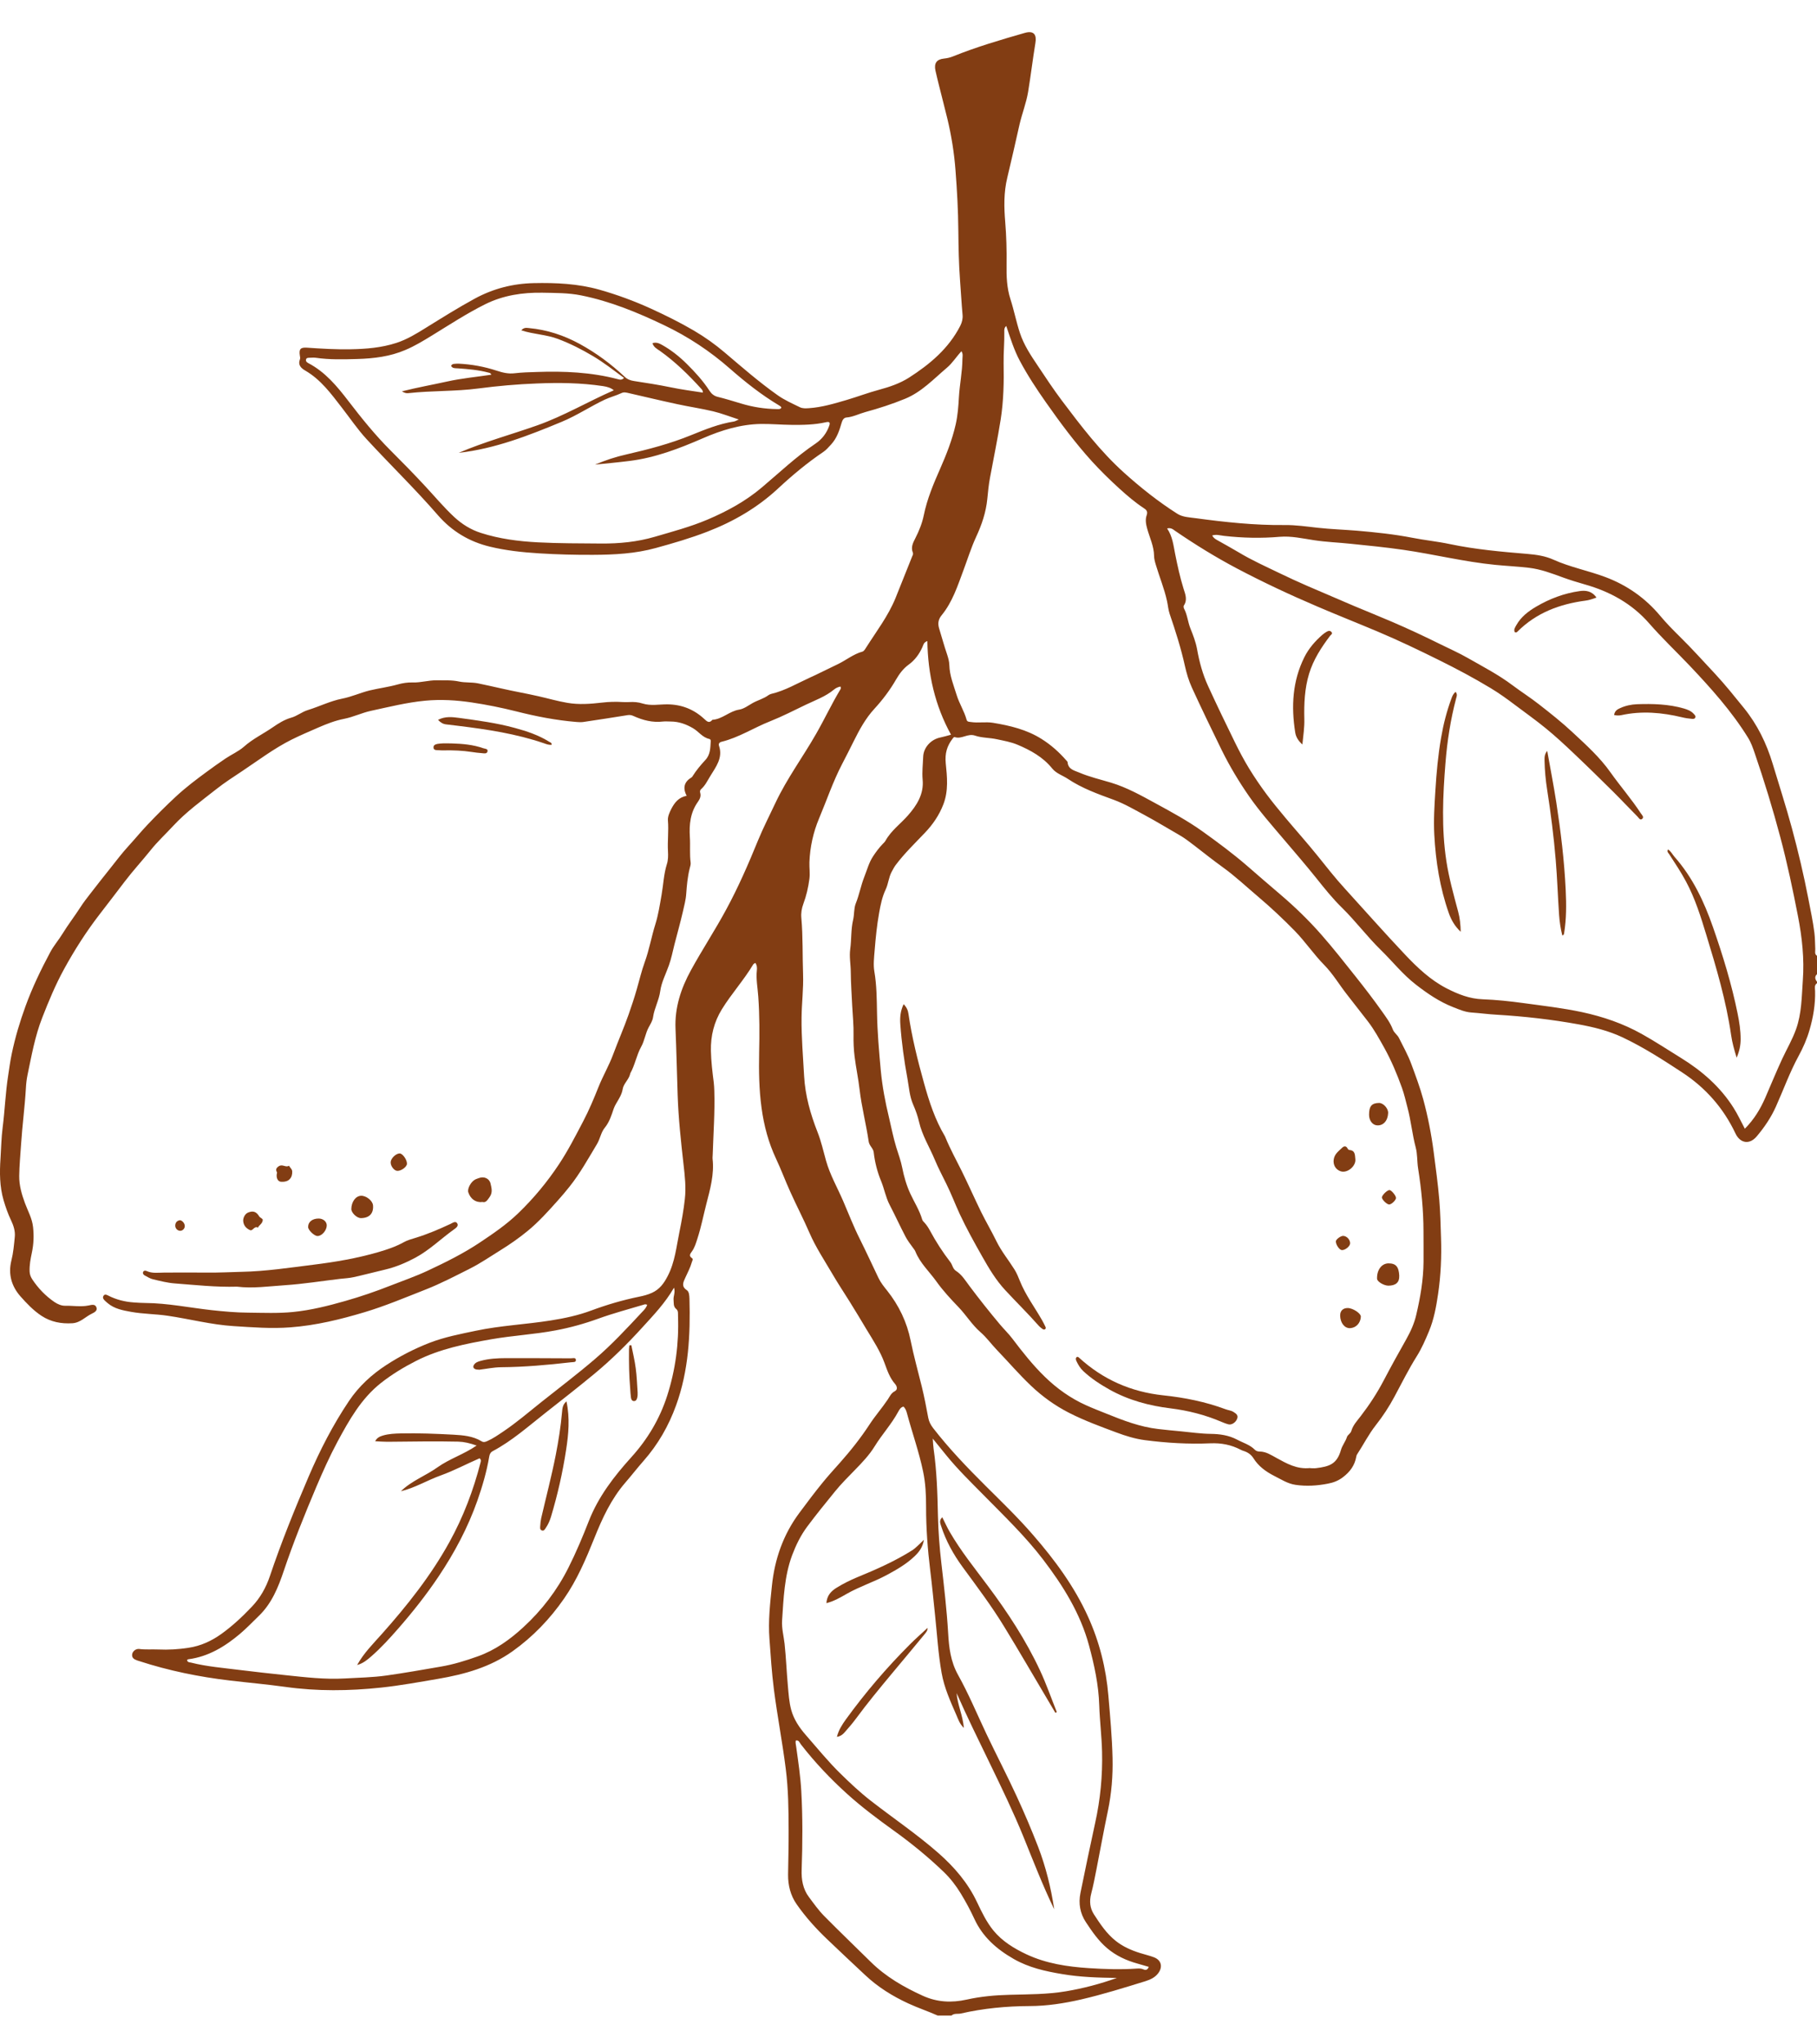 <svg width="40" height="45" viewBox="0 0 40 45" fill="none" xmlns="http://www.w3.org/2000/svg">
<path d="M39.998 21.643C39.936 21.687 39.956 21.756 39.958 21.814C39.965 22.108 39.917 22.392 39.835 22.673C39.777 22.874 39.694 23.062 39.595 23.244C39.4 23.602 39.263 23.985 39.097 24.355C38.989 24.597 38.842 24.814 38.671 25.016C38.515 25.2 38.31 25.169 38.206 24.951C37.941 24.39 37.547 23.943 37.029 23.604C36.604 23.325 36.176 23.049 35.715 22.832C35.409 22.688 35.083 22.608 34.753 22.548C34.159 22.44 33.559 22.372 32.956 22.336C32.767 22.326 32.58 22.3 32.391 22.287C32.248 22.277 32.12 22.22 31.99 22.169C31.687 22.05 31.423 21.87 31.166 21.67C30.875 21.444 30.653 21.159 30.394 20.907C30.095 20.614 29.844 20.277 29.545 19.983C29.338 19.781 29.156 19.553 28.975 19.326C28.744 19.038 28.503 18.759 28.264 18.478C28.002 18.169 27.731 17.863 27.5 17.531C27.275 17.207 27.07 16.866 26.894 16.509C26.671 16.053 26.45 15.597 26.239 15.136C26.169 14.983 26.122 14.823 26.086 14.663C25.999 14.27 25.878 13.888 25.748 13.509C25.718 13.42 25.712 13.323 25.691 13.23C25.632 12.957 25.524 12.7 25.445 12.433C25.426 12.37 25.407 12.302 25.406 12.237C25.404 12.025 25.31 11.837 25.255 11.639C25.226 11.538 25.21 11.433 25.242 11.345C25.276 11.252 25.229 11.218 25.178 11.184C24.986 11.058 24.811 10.907 24.642 10.754C24.433 10.564 24.23 10.365 24.038 10.155C23.67 9.749 23.344 9.31 23.03 8.863C22.821 8.566 22.622 8.264 22.451 7.943C22.321 7.7 22.242 7.44 22.152 7.176C22.105 7.214 22.108 7.261 22.109 7.304C22.114 7.533 22.09 7.761 22.094 7.991C22.102 8.405 22.094 8.818 22.03 9.23C21.962 9.661 21.873 10.087 21.794 10.516C21.765 10.669 21.75 10.826 21.735 10.981C21.706 11.276 21.613 11.55 21.49 11.815C21.379 12.054 21.302 12.305 21.21 12.551C21.081 12.897 20.968 13.251 20.73 13.542C20.654 13.634 20.641 13.727 20.675 13.836C20.733 14.022 20.783 14.212 20.847 14.397C20.874 14.477 20.897 14.562 20.899 14.641C20.905 14.874 20.995 15.087 21.061 15.302C21.117 15.485 21.227 15.653 21.279 15.843C21.293 15.892 21.335 15.887 21.374 15.893C21.535 15.918 21.697 15.884 21.859 15.91C22.236 15.972 22.604 16.06 22.931 16.267C23.135 16.395 23.315 16.555 23.474 16.738C23.485 16.75 23.502 16.764 23.502 16.778C23.516 16.935 23.646 16.958 23.757 17.005C23.984 17.102 24.224 17.157 24.459 17.228C24.803 17.332 25.115 17.506 25.428 17.677C25.786 17.872 26.145 18.066 26.476 18.303C26.812 18.544 27.144 18.79 27.457 19.061C27.697 19.271 27.939 19.478 28.181 19.685C28.504 19.96 28.809 20.255 29.088 20.573C29.352 20.874 29.6 21.189 29.849 21.503C30.045 21.75 30.238 22.001 30.42 22.258C30.51 22.385 30.606 22.512 30.662 22.66C30.692 22.738 30.764 22.778 30.798 22.849C30.892 23.039 30.997 23.224 31.069 23.421C31.163 23.676 31.259 23.931 31.331 24.195C31.435 24.579 31.511 24.97 31.562 25.362C31.607 25.71 31.655 26.058 31.685 26.409C31.708 26.687 31.714 26.966 31.723 27.245C31.737 27.658 31.719 28.071 31.659 28.48C31.618 28.759 31.567 29.042 31.458 29.303C31.38 29.49 31.299 29.679 31.189 29.854C31.008 30.141 30.859 30.445 30.698 30.743C30.58 30.964 30.443 31.173 30.288 31.37C30.128 31.573 30.013 31.804 29.872 32.019C29.863 32.032 29.86 32.05 29.857 32.066C29.823 32.257 29.719 32.398 29.564 32.516C29.462 32.594 29.354 32.635 29.232 32.658C28.996 32.704 28.759 32.719 28.52 32.684C28.346 32.659 28.201 32.562 28.047 32.485C27.865 32.392 27.705 32.275 27.595 32.1C27.545 32.021 27.475 31.97 27.387 31.941C27.36 31.933 27.334 31.923 27.31 31.91C27.101 31.801 26.884 31.76 26.645 31.77C26.164 31.791 25.682 31.762 25.204 31.7C24.989 31.672 24.779 31.607 24.574 31.53C24.223 31.399 23.871 31.27 23.537 31.1C23.227 30.942 22.946 30.74 22.693 30.499C22.431 30.25 22.196 29.975 21.946 29.715C21.823 29.587 21.72 29.441 21.584 29.323C21.399 29.163 21.271 28.949 21.101 28.772C20.928 28.592 20.756 28.407 20.612 28.204C20.457 27.988 20.255 27.804 20.153 27.551C20.14 27.518 20.12 27.495 20.101 27.469C20.042 27.388 19.979 27.307 19.933 27.218C19.812 26.987 19.704 26.749 19.583 26.517C19.498 26.353 19.468 26.172 19.399 26.003C19.314 25.799 19.259 25.585 19.234 25.363C19.224 25.275 19.137 25.223 19.123 25.125C19.067 24.742 18.968 24.367 18.923 23.981C18.895 23.738 18.843 23.498 18.813 23.254C18.794 23.1 18.787 22.943 18.79 22.788C18.795 22.571 18.772 22.357 18.761 22.142C18.749 21.893 18.731 21.644 18.729 21.395C18.728 21.227 18.694 21.061 18.717 20.892C18.746 20.679 18.731 20.461 18.78 20.251C18.809 20.13 18.795 19.998 18.839 19.887C18.916 19.697 18.951 19.494 19.026 19.304C19.088 19.149 19.128 18.986 19.223 18.845C19.285 18.751 19.351 18.662 19.429 18.581C19.452 18.557 19.478 18.534 19.494 18.505C19.617 18.283 19.824 18.135 19.987 17.95C20.183 17.727 20.342 17.479 20.311 17.158C20.296 16.991 20.317 16.826 20.323 16.66C20.33 16.453 20.494 16.274 20.703 16.233C20.773 16.219 20.842 16.197 20.936 16.172C20.581 15.528 20.427 14.839 20.415 14.111C20.33 14.139 20.326 14.202 20.304 14.249C20.235 14.401 20.139 14.531 20.006 14.628C19.885 14.716 19.8 14.83 19.727 14.956C19.593 15.189 19.43 15.405 19.249 15.602C19.052 15.816 18.917 16.067 18.791 16.321C18.709 16.486 18.626 16.65 18.541 16.813C18.338 17.201 18.2 17.615 18.031 18.016C17.904 18.318 17.831 18.645 17.819 18.977C17.814 19.098 17.835 19.217 17.819 19.342C17.794 19.532 17.752 19.716 17.686 19.893C17.648 19.996 17.631 20.097 17.641 20.205C17.678 20.618 17.664 21.032 17.679 21.446C17.69 21.766 17.649 22.082 17.646 22.4C17.641 22.83 17.679 23.258 17.702 23.687C17.726 24.117 17.842 24.524 17.998 24.921C18.079 25.125 18.125 25.338 18.184 25.547C18.272 25.862 18.436 26.144 18.564 26.442C18.683 26.718 18.791 27 18.927 27.27C19.069 27.555 19.203 27.845 19.34 28.132C19.389 28.234 19.46 28.322 19.53 28.409C19.789 28.735 19.965 29.102 20.047 29.509C20.116 29.849 20.209 30.183 20.292 30.519C20.348 30.747 20.392 30.978 20.435 31.209C20.451 31.294 20.488 31.363 20.54 31.432C20.894 31.889 21.293 32.304 21.702 32.711C22.055 33.062 22.414 33.408 22.74 33.785C23.22 34.336 23.652 34.922 23.954 35.59C24.203 36.14 24.349 36.721 24.4 37.323C24.439 37.779 24.481 38.237 24.492 38.695C24.501 39.086 24.47 39.477 24.389 39.862C24.299 40.289 24.222 40.718 24.138 41.145C24.102 41.326 24.068 41.509 24.021 41.686C23.979 41.849 23.994 42.002 24.082 42.138C24.219 42.349 24.357 42.559 24.559 42.72C24.721 42.849 24.902 42.928 25.095 42.989C25.197 43.021 25.301 43.045 25.4 43.082C25.565 43.143 25.603 43.292 25.498 43.433C25.427 43.529 25.321 43.576 25.217 43.609C24.747 43.754 24.278 43.901 23.798 44.012C23.427 44.097 23.049 44.156 22.666 44.157C22.155 44.159 21.651 44.207 21.152 44.321C21.084 44.336 21.005 44.311 20.946 44.366H20.643C20.43 44.271 20.209 44.198 19.997 44.1C19.648 43.939 19.328 43.74 19.048 43.477C18.767 43.213 18.484 42.95 18.206 42.683C17.959 42.447 17.73 42.193 17.535 41.912C17.403 41.722 17.346 41.497 17.349 41.261C17.353 40.936 17.363 40.611 17.361 40.286C17.36 39.835 17.355 39.385 17.298 38.936C17.224 38.348 17.111 37.767 17.036 37.18C16.989 36.813 16.966 36.445 16.939 36.076C16.909 35.682 16.953 35.294 16.993 34.907C17.053 34.322 17.241 33.779 17.599 33.299C17.769 33.071 17.94 32.841 18.121 32.621C18.239 32.477 18.366 32.337 18.491 32.197C18.728 31.93 18.949 31.651 19.145 31.351C19.266 31.165 19.416 30.995 19.541 30.809C19.587 30.741 19.615 30.666 19.698 30.623C19.772 30.585 19.744 30.509 19.704 30.463C19.587 30.329 19.533 30.168 19.473 30.004C19.377 29.741 19.224 29.506 19.078 29.266C18.954 29.061 18.832 28.853 18.704 28.65C18.577 28.447 18.444 28.247 18.324 28.041C18.149 27.742 17.957 27.454 17.819 27.135C17.688 26.832 17.535 26.54 17.4 26.239C17.289 25.996 17.197 25.745 17.083 25.503C16.916 25.147 16.817 24.772 16.765 24.386C16.709 23.981 16.704 23.573 16.712 23.164C16.721 22.756 16.722 22.348 16.693 21.94C16.68 21.745 16.64 21.552 16.662 21.355C16.667 21.306 16.666 21.245 16.627 21.195C16.608 21.208 16.59 21.215 16.582 21.228C16.376 21.573 16.103 21.873 15.892 22.215C15.718 22.497 15.644 22.8 15.65 23.127C15.655 23.362 15.683 23.596 15.713 23.829C15.72 23.891 15.723 23.952 15.725 24.014C15.739 24.479 15.705 24.943 15.69 25.408C15.69 25.442 15.684 25.475 15.687 25.508C15.726 25.85 15.633 26.178 15.55 26.5C15.485 26.753 15.435 27.012 15.354 27.261C15.321 27.362 15.293 27.464 15.228 27.552C15.198 27.594 15.157 27.644 15.232 27.693C15.267 27.716 15.238 27.753 15.23 27.784C15.196 27.903 15.138 28.012 15.087 28.124C15.043 28.222 14.991 28.313 15.12 28.399C15.171 28.433 15.175 28.516 15.178 28.585C15.2 29.383 15.16 30.171 14.884 30.933C14.72 31.386 14.486 31.795 14.167 32.157C14.03 32.312 13.904 32.476 13.768 32.633C13.455 32.994 13.259 33.419 13.084 33.857C12.898 34.319 12.703 34.778 12.416 35.19C12.104 35.639 11.732 36.027 11.284 36.347C10.791 36.698 10.23 36.854 9.647 36.954C9.229 37.025 8.812 37.102 8.389 37.147C7.684 37.222 6.981 37.23 6.278 37.131C5.873 37.075 5.466 37.039 5.06 36.991C4.381 36.911 3.714 36.775 3.064 36.563C3.048 36.557 3.031 36.554 3.015 36.547C2.955 36.525 2.9 36.495 2.909 36.417C2.916 36.351 2.988 36.287 3.066 36.297C3.205 36.315 3.344 36.302 3.483 36.308C3.706 36.318 3.928 36.305 4.149 36.271C4.416 36.231 4.653 36.123 4.87 35.968C5.116 35.792 5.335 35.587 5.543 35.368C5.73 35.172 5.857 34.943 5.941 34.694C6.191 33.951 6.485 33.226 6.793 32.506C7.042 31.923 7.331 31.361 7.684 30.836C7.899 30.517 8.179 30.258 8.502 30.048C8.803 29.852 9.12 29.689 9.456 29.558C9.787 29.43 10.133 29.364 10.477 29.292C11.021 29.177 11.576 29.153 12.123 29.066C12.428 29.018 12.729 28.954 13.018 28.846C13.36 28.719 13.707 28.617 14.064 28.544C14.162 28.524 14.26 28.5 14.353 28.457C14.519 28.381 14.614 28.253 14.698 28.09C14.86 27.779 14.89 27.44 14.959 27.108C15.007 26.873 15.049 26.637 15.076 26.397C15.106 26.137 15.076 25.881 15.047 25.626C14.99 25.12 14.935 24.614 14.918 24.105C14.902 23.618 14.891 23.131 14.871 22.645C14.851 22.182 14.99 21.757 15.213 21.352C15.46 20.901 15.744 20.471 15.988 20.018C16.255 19.526 16.478 19.012 16.689 18.495C16.804 18.215 16.943 17.947 17.071 17.673C17.322 17.139 17.673 16.666 17.964 16.157C18.148 15.837 18.305 15.501 18.495 15.184C18.506 15.166 18.519 15.146 18.502 15.112C18.45 15.122 18.401 15.144 18.359 15.179C18.176 15.331 17.952 15.411 17.742 15.511C17.482 15.636 17.224 15.769 16.955 15.876C16.595 16.018 16.265 16.235 15.884 16.328C15.836 16.339 15.814 16.374 15.828 16.414C15.919 16.682 15.76 16.879 15.637 17.082C15.576 17.18 15.526 17.29 15.436 17.369C15.406 17.396 15.406 17.422 15.416 17.458C15.435 17.529 15.404 17.593 15.366 17.647C15.197 17.882 15.169 18.149 15.187 18.426C15.199 18.613 15.179 18.801 15.204 18.989C15.209 19.031 15.192 19.077 15.182 19.12C15.137 19.301 15.12 19.484 15.107 19.67C15.099 19.804 15.061 19.942 15.031 20.076C14.976 20.314 14.909 20.55 14.848 20.788C14.809 20.942 14.779 21.1 14.725 21.25C14.659 21.438 14.561 21.621 14.535 21.814C14.508 22.016 14.405 22.191 14.377 22.388C14.366 22.47 14.317 22.545 14.28 22.614C14.206 22.752 14.191 22.906 14.114 23.043C14.012 23.227 13.979 23.443 13.874 23.629C13.872 23.633 13.872 23.64 13.871 23.645C13.84 23.766 13.728 23.854 13.709 23.968C13.688 24.098 13.62 24.193 13.561 24.297C13.542 24.331 13.524 24.364 13.511 24.402C13.461 24.549 13.417 24.696 13.314 24.823C13.23 24.924 13.212 25.066 13.142 25.183C12.95 25.502 12.77 25.829 12.537 26.121C12.456 26.224 12.369 26.325 12.281 26.424C12.071 26.659 11.86 26.895 11.616 27.095C11.427 27.25 11.227 27.39 11.017 27.52C10.794 27.657 10.577 27.808 10.344 27.925C10.021 28.087 9.7 28.256 9.362 28.388C8.921 28.561 8.484 28.746 8.028 28.883C7.494 29.043 6.955 29.175 6.395 29.217C5.974 29.25 5.56 29.216 5.142 29.19C4.649 29.159 4.172 29.032 3.685 28.961C3.418 28.922 3.148 28.924 2.884 28.876C2.703 28.843 2.519 28.81 2.371 28.685C2.35 28.667 2.328 28.649 2.308 28.629C2.279 28.601 2.253 28.567 2.277 28.526C2.305 28.479 2.346 28.499 2.381 28.517C2.558 28.608 2.747 28.655 2.945 28.669C3.028 28.675 3.112 28.68 3.195 28.681C3.69 28.684 4.173 28.785 4.662 28.839C4.929 28.868 5.196 28.892 5.466 28.894C5.795 28.897 6.126 28.912 6.453 28.879C6.842 28.84 7.222 28.745 7.597 28.638C7.935 28.542 8.268 28.428 8.595 28.299C8.869 28.191 9.148 28.096 9.416 27.97C9.811 27.785 10.201 27.592 10.562 27.351C10.857 27.154 11.15 26.955 11.411 26.703C11.75 26.376 12.047 26.017 12.305 25.628C12.504 25.328 12.67 25.003 12.839 24.681C12.968 24.435 13.075 24.179 13.177 23.923C13.275 23.679 13.408 23.453 13.499 23.207C13.607 22.916 13.733 22.63 13.836 22.338C13.902 22.151 13.965 21.961 14.02 21.768C14.077 21.572 14.123 21.372 14.193 21.179C14.293 20.906 14.341 20.618 14.428 20.342C14.493 20.133 14.526 19.914 14.564 19.698C14.604 19.472 14.611 19.242 14.681 19.021C14.71 18.931 14.71 18.829 14.705 18.739C14.692 18.513 14.723 18.288 14.704 18.062C14.696 17.977 14.739 17.882 14.78 17.802C14.85 17.669 14.94 17.548 15.117 17.518C15.024 17.34 15.064 17.207 15.225 17.111C15.235 17.105 15.241 17.095 15.247 17.085C15.328 16.956 15.425 16.84 15.528 16.729C15.639 16.611 15.637 16.465 15.646 16.32C15.648 16.297 15.642 16.271 15.617 16.266C15.465 16.235 15.381 16.102 15.257 16.03C15.104 15.94 14.943 15.882 14.765 15.882C14.709 15.882 14.652 15.876 14.597 15.882C14.367 15.91 14.153 15.854 13.947 15.761C13.904 15.741 13.865 15.734 13.819 15.741C13.494 15.793 13.168 15.844 12.842 15.892C12.793 15.899 12.741 15.896 12.691 15.892C12.241 15.855 11.8 15.769 11.362 15.658C11.04 15.577 10.712 15.511 10.383 15.462C10.044 15.412 9.703 15.39 9.356 15.424C8.95 15.463 8.559 15.562 8.165 15.647C7.966 15.69 7.776 15.784 7.574 15.823C7.375 15.862 7.19 15.935 7.006 16.015C6.809 16.101 6.613 16.184 6.42 16.28C6.033 16.474 5.693 16.732 5.338 16.969C5.143 17.099 4.944 17.226 4.761 17.371C4.435 17.628 4.097 17.872 3.811 18.181C3.646 18.36 3.464 18.527 3.313 18.718C3.126 18.951 2.923 19.17 2.742 19.409C2.561 19.648 2.378 19.885 2.195 20.123C1.9 20.505 1.641 20.91 1.409 21.334C1.221 21.677 1.073 22.034 0.931 22.398C0.77 22.807 0.695 23.235 0.606 23.66C0.586 23.757 0.575 23.856 0.57 23.954C0.546 24.365 0.491 24.774 0.464 25.186C0.449 25.419 0.426 25.651 0.423 25.885C0.421 26.092 0.477 26.287 0.549 26.482C0.613 26.656 0.708 26.819 0.728 27.012C0.749 27.203 0.741 27.389 0.701 27.576C0.672 27.713 0.646 27.848 0.652 27.989C0.655 28.054 0.675 28.106 0.71 28.16C0.841 28.358 1.002 28.525 1.197 28.659C1.267 28.706 1.35 28.743 1.432 28.742C1.605 28.738 1.777 28.771 1.95 28.736C2.012 28.724 2.096 28.695 2.124 28.781C2.148 28.854 2.075 28.89 2.022 28.916C1.879 28.984 1.77 29.116 1.593 29.127C1.347 29.142 1.121 29.099 0.914 28.964C0.735 28.846 0.587 28.69 0.449 28.534C0.256 28.314 0.175 28.049 0.251 27.745C0.293 27.578 0.308 27.404 0.325 27.231C0.339 27.1 0.298 26.976 0.242 26.858C0.174 26.717 0.124 26.571 0.079 26.42C-0.009 26.117 -0.01 25.81 0.011 25.501C0.026 25.274 0.029 25.046 0.058 24.82C0.107 24.439 0.12 24.053 0.18 23.672C0.205 23.512 0.225 23.352 0.259 23.194C0.333 22.839 0.436 22.493 0.56 22.153C0.71 21.739 0.901 21.343 1.108 20.956C1.183 20.815 1.292 20.691 1.375 20.555C1.498 20.354 1.642 20.169 1.768 19.973C1.837 19.865 1.916 19.764 1.994 19.664C2.136 19.48 2.28 19.297 2.425 19.116C2.556 18.951 2.683 18.782 2.825 18.627C2.967 18.472 3.101 18.308 3.247 18.154C3.449 17.941 3.657 17.733 3.873 17.533C4.085 17.336 4.316 17.161 4.548 16.991C4.683 16.89 4.824 16.792 4.965 16.696C5.099 16.606 5.253 16.539 5.369 16.437C5.563 16.264 5.793 16.155 6.002 16.011C6.127 15.925 6.259 15.84 6.412 15.797C6.541 15.761 6.645 15.67 6.776 15.63C7.029 15.552 7.272 15.43 7.53 15.379C7.741 15.338 7.932 15.249 8.137 15.198C8.343 15.149 8.552 15.123 8.756 15.066C8.862 15.036 8.977 15.018 9.087 15.022C9.267 15.028 9.438 14.971 9.616 14.975C9.78 14.978 9.942 14.966 10.108 15.002C10.24 15.03 10.382 15.014 10.519 15.041C10.693 15.077 10.867 15.116 11.04 15.155C11.311 15.217 11.585 15.264 11.856 15.326C12.066 15.373 12.272 15.434 12.485 15.47C12.743 15.515 12.995 15.495 13.25 15.466C13.405 15.447 13.56 15.444 13.717 15.454C13.761 15.456 13.806 15.456 13.851 15.454C13.952 15.448 14.049 15.454 14.148 15.486C14.327 15.542 14.514 15.502 14.697 15.504C15.009 15.508 15.274 15.614 15.5 15.822C15.562 15.879 15.61 15.932 15.683 15.844C15.902 15.831 16.058 15.653 16.273 15.62C16.379 15.603 16.476 15.527 16.573 15.473C16.686 15.411 16.813 15.379 16.917 15.302C16.935 15.289 16.957 15.28 16.978 15.274C17.284 15.202 17.552 15.041 17.834 14.913C18.037 14.821 18.234 14.719 18.435 14.624C18.622 14.536 18.783 14.399 18.986 14.343C19.017 14.335 19.044 14.291 19.064 14.259C19.291 13.9 19.552 13.562 19.714 13.165C19.838 12.859 19.96 12.552 20.082 12.245C20.093 12.22 20.108 12.193 20.096 12.165C20.046 12.046 20.101 11.944 20.151 11.846C20.233 11.685 20.3 11.518 20.336 11.344C20.409 10.984 20.55 10.65 20.697 10.317C20.837 9.999 20.963 9.678 21.04 9.338C21.084 9.14 21.099 8.939 21.11 8.74C21.126 8.461 21.185 8.185 21.187 7.905C21.187 7.851 21.206 7.796 21.166 7.731C21.051 7.853 20.968 7.992 20.845 8.095C20.553 8.342 20.29 8.628 19.924 8.778C19.639 8.895 19.347 8.989 19.051 9.07C18.911 9.108 18.781 9.178 18.633 9.19C18.574 9.195 18.545 9.247 18.528 9.306C18.478 9.478 18.422 9.647 18.295 9.785C18.241 9.842 18.19 9.904 18.126 9.947C17.769 10.188 17.44 10.463 17.124 10.757C16.671 11.177 16.147 11.481 15.572 11.703C15.202 11.846 14.822 11.957 14.439 12.062C13.988 12.187 13.524 12.211 13.058 12.213C12.66 12.215 12.262 12.205 11.865 12.18C11.501 12.157 11.14 12.119 10.785 12.033C10.331 11.924 9.948 11.694 9.641 11.341C9.138 10.761 8.586 10.227 8.066 9.662C7.869 9.447 7.706 9.205 7.527 8.975C7.291 8.67 7.063 8.355 6.718 8.156C6.626 8.103 6.554 8.032 6.603 7.909C6.613 7.882 6.605 7.855 6.601 7.827C6.579 7.685 6.613 7.643 6.758 7.653C7.077 7.675 7.395 7.694 7.715 7.688C8.058 7.682 8.396 7.655 8.726 7.548C8.963 7.471 9.172 7.342 9.381 7.212C9.733 6.994 10.083 6.774 10.447 6.576C10.853 6.354 11.287 6.242 11.749 6.232C12.238 6.221 12.725 6.244 13.197 6.377C13.585 6.487 13.963 6.626 14.331 6.794C14.652 6.941 14.968 7.097 15.272 7.275C15.514 7.417 15.742 7.579 15.956 7.761C16.336 8.084 16.712 8.412 17.12 8.7C17.271 8.807 17.442 8.882 17.607 8.963C17.67 8.994 17.738 8.989 17.806 8.985C18.092 8.966 18.365 8.884 18.638 8.804C18.878 8.733 19.114 8.643 19.354 8.579C19.587 8.516 19.812 8.439 20.012 8.312C20.471 8.017 20.884 7.672 21.14 7.171C21.179 7.092 21.198 7.014 21.19 6.929C21.167 6.674 21.153 6.418 21.134 6.163C21.107 5.801 21.101 5.437 21.097 5.074C21.093 4.632 21.069 4.192 21.035 3.752C21.006 3.366 20.945 2.986 20.855 2.611C20.796 2.366 20.731 2.123 20.671 1.879C20.644 1.77 20.617 1.661 20.593 1.553C20.559 1.392 20.619 1.305 20.783 1.289C20.851 1.282 20.916 1.267 20.978 1.242C21.493 1.034 22.024 0.878 22.557 0.725C22.77 0.664 22.822 0.774 22.794 0.944C22.735 1.303 22.692 1.664 22.633 2.024C22.591 2.274 22.496 2.509 22.441 2.754C22.353 3.141 22.267 3.529 22.174 3.914C22.096 4.235 22.102 4.559 22.129 4.883C22.155 5.197 22.163 5.509 22.159 5.823C22.155 6.08 22.163 6.334 22.244 6.585C22.323 6.829 22.371 7.082 22.452 7.327C22.539 7.592 22.69 7.819 22.842 8.045C23.016 8.306 23.188 8.567 23.376 8.817C23.797 9.376 24.22 9.932 24.744 10.404C25.113 10.736 25.5 11.043 25.918 11.309C26.038 11.385 26.185 11.387 26.32 11.406C26.969 11.494 27.622 11.564 28.277 11.557C28.524 11.554 28.765 11.59 29.008 11.617C29.297 11.649 29.588 11.658 29.878 11.682C30.284 11.717 30.689 11.759 31.09 11.837C31.363 11.891 31.642 11.918 31.916 11.976C32.481 12.095 33.054 12.145 33.628 12.193C33.823 12.21 34.016 12.237 34.197 12.319C34.565 12.485 34.965 12.561 35.341 12.702C35.816 12.88 36.221 13.164 36.547 13.554C36.683 13.717 36.832 13.868 36.983 14.017C37.251 14.28 37.5 14.559 37.756 14.832C37.98 15.073 38.184 15.329 38.391 15.584C38.688 15.951 38.888 16.361 39.024 16.811C39.167 17.286 39.32 17.759 39.45 18.239C39.587 18.747 39.708 19.258 39.808 19.775C39.856 20.028 39.911 20.278 39.943 20.534C39.957 20.651 39.956 20.769 39.962 20.887C39.965 20.939 39.94 21 40 21.039V21.443C39.941 21.499 39.958 21.555 40 21.611V21.645L39.998 21.643ZM28.842 32.317C28.872 32.317 28.922 32.323 28.972 32.317C29.265 32.281 29.431 32.228 29.52 31.917C29.55 31.812 29.621 31.732 29.653 31.629C29.668 31.583 29.732 31.556 29.749 31.497C29.785 31.37 29.877 31.274 29.954 31.173C30.145 30.925 30.315 30.665 30.461 30.387C30.62 30.083 30.787 29.782 30.956 29.483C31.051 29.314 31.133 29.135 31.177 28.945C31.267 28.561 31.335 28.173 31.338 27.776C31.34 27.554 31.337 27.331 31.337 27.109C31.337 26.641 31.291 26.18 31.219 25.721C31.194 25.567 31.206 25.406 31.166 25.258C31.089 24.968 31.062 24.669 30.985 24.38C30.947 24.236 30.914 24.088 30.865 23.951C30.756 23.646 30.63 23.346 30.473 23.063C30.361 22.863 30.252 22.663 30.112 22.481C29.959 22.283 29.805 22.086 29.651 21.889C29.483 21.675 29.345 21.438 29.153 21.242C28.922 21.008 28.739 20.733 28.509 20.496C28.251 20.232 27.982 19.979 27.702 19.742C27.443 19.523 27.196 19.289 26.918 19.089C26.707 18.937 26.501 18.773 26.294 18.613C26.186 18.53 26.075 18.444 25.953 18.375C25.707 18.235 25.466 18.086 25.217 17.952C24.986 17.829 24.761 17.694 24.515 17.604C24.167 17.477 23.818 17.351 23.509 17.145C23.394 17.068 23.254 17.028 23.163 16.915C22.961 16.664 22.686 16.513 22.398 16.392C22.255 16.332 22.098 16.305 21.945 16.272C21.786 16.237 21.617 16.244 21.467 16.193C21.303 16.136 21.173 16.276 21.021 16.226C20.998 16.218 20.985 16.242 20.97 16.26C20.847 16.421 20.799 16.584 20.82 16.8C20.85 17.098 20.883 17.404 20.768 17.704C20.676 17.944 20.533 18.151 20.363 18.329C20.142 18.562 19.91 18.784 19.717 19.042C19.682 19.088 19.659 19.137 19.632 19.185C19.563 19.309 19.557 19.455 19.497 19.58C19.42 19.743 19.385 19.918 19.354 20.09C19.305 20.363 19.277 20.641 19.255 20.917C19.242 21.072 19.223 21.237 19.248 21.382C19.3 21.686 19.301 21.991 19.307 22.293C19.314 22.719 19.351 23.142 19.39 23.565C19.423 23.913 19.488 24.258 19.57 24.596C19.622 24.816 19.665 25.039 19.731 25.256C19.776 25.402 19.831 25.547 19.861 25.7C19.899 25.894 19.955 26.09 20.038 26.27C20.126 26.461 20.241 26.638 20.301 26.842C20.311 26.877 20.338 26.897 20.36 26.922C20.404 26.972 20.44 27.028 20.472 27.087C20.603 27.331 20.753 27.563 20.922 27.782C20.969 27.843 20.973 27.928 21.046 27.975C21.175 28.057 21.253 28.189 21.342 28.307C21.557 28.594 21.779 28.874 22.009 29.148C22.099 29.256 22.201 29.353 22.285 29.464C22.508 29.758 22.735 30.047 23.001 30.305C23.268 30.565 23.567 30.778 23.907 30.931C24.055 30.998 24.206 31.057 24.357 31.117C24.725 31.266 25.097 31.409 25.495 31.455C25.662 31.475 25.829 31.49 25.996 31.506C26.213 31.527 26.43 31.559 26.648 31.562C26.854 31.564 27.049 31.592 27.232 31.688C27.364 31.759 27.513 31.799 27.623 31.91C27.651 31.94 27.692 31.951 27.731 31.951C27.873 31.952 27.983 32.028 28.101 32.092C28.326 32.215 28.55 32.346 28.843 32.314L28.842 32.317ZM38.411 24.846C38.616 24.639 38.753 24.411 38.861 24.164C38.985 23.878 39.104 23.588 39.235 23.305C39.336 23.089 39.457 22.883 39.538 22.657C39.664 22.307 39.662 21.942 39.688 21.581C39.723 21.107 39.672 20.634 39.581 20.166C39.468 19.585 39.346 19.006 39.194 18.434C39.028 17.808 38.838 17.189 38.628 16.576C38.588 16.46 38.547 16.342 38.481 16.237C38.121 15.655 37.666 15.149 37.198 14.654C36.901 14.342 36.587 14.045 36.304 13.72C35.924 13.285 35.439 13.02 34.892 12.865C34.73 12.819 34.571 12.77 34.413 12.713C34.166 12.623 33.923 12.529 33.657 12.498C33.412 12.469 33.166 12.458 32.921 12.434C32.236 12.367 31.568 12.2 30.888 12.102C30.506 12.047 30.123 12.009 29.74 11.97C29.468 11.941 29.194 11.932 28.922 11.89C28.674 11.852 28.427 11.795 28.172 11.816C27.764 11.851 27.356 11.842 26.949 11.796C26.867 11.787 26.778 11.757 26.685 11.787C26.715 11.842 26.756 11.867 26.801 11.892C26.957 11.979 27.113 12.066 27.267 12.157C27.559 12.333 27.87 12.472 28.176 12.62C28.372 12.714 28.57 12.806 28.77 12.893C29.113 13.041 29.456 13.189 29.8 13.335C30.078 13.452 30.358 13.564 30.635 13.683C30.999 13.839 31.358 14.007 31.713 14.183C31.913 14.282 32.118 14.372 32.311 14.483C32.645 14.674 32.988 14.851 33.297 15.084C33.489 15.228 33.693 15.357 33.881 15.505C34.132 15.701 34.382 15.898 34.615 16.116C34.914 16.394 35.218 16.667 35.455 17.003C35.671 17.308 35.919 17.591 36.124 17.906C36.147 17.941 36.197 17.983 36.154 18.023C36.105 18.067 36.076 18.002 36.049 17.975C35.871 17.797 35.699 17.612 35.52 17.434C35.23 17.147 34.939 16.861 34.642 16.58C34.443 16.391 34.241 16.204 34.029 16.031C33.806 15.848 33.569 15.682 33.338 15.507C33.169 15.379 32.994 15.254 32.814 15.146C32.447 14.924 32.068 14.723 31.683 14.532C31.239 14.312 30.791 14.097 30.335 13.905C29.895 13.719 29.449 13.543 29.008 13.354C28.403 13.096 27.807 12.817 27.225 12.51C26.756 12.262 26.305 11.983 25.868 11.684C25.826 11.655 25.784 11.611 25.693 11.632C25.813 11.808 25.832 12.003 25.869 12.188C25.921 12.449 25.977 12.707 26.056 12.961C26.095 13.082 26.145 13.205 26.061 13.33C26.052 13.344 26.056 13.377 26.065 13.395C26.138 13.53 26.148 13.684 26.203 13.825C26.263 13.975 26.323 14.128 26.352 14.286C26.402 14.569 26.476 14.843 26.596 15.103C26.786 15.517 26.984 15.929 27.185 16.338C27.28 16.532 27.382 16.725 27.495 16.911C27.614 17.105 27.742 17.294 27.878 17.477C28.014 17.66 28.16 17.836 28.306 18.011C28.536 18.285 28.775 18.552 29 18.831C29.199 19.078 29.395 19.33 29.61 19.564C30.049 20.046 30.481 20.536 30.929 21.01C31.203 21.3 31.49 21.572 31.847 21.756C32.095 21.883 32.351 21.986 32.641 21.996C32.941 22.007 33.241 22.039 33.539 22.08C33.97 22.139 34.401 22.188 34.828 22.279C35.291 22.379 35.731 22.529 36.145 22.761C36.439 22.925 36.718 23.11 37.004 23.286C37.466 23.571 37.871 23.922 38.164 24.387C38.253 24.527 38.324 24.681 38.413 24.848L38.411 24.846ZM19.888 30.962C19.827 30.977 19.8 31.027 19.773 31.076C19.627 31.347 19.417 31.573 19.256 31.835C19.137 32.029 18.976 32.197 18.815 32.362C18.668 32.513 18.516 32.664 18.384 32.827C18.177 33.081 17.969 33.337 17.772 33.601C17.626 33.797 17.522 34.011 17.438 34.234C17.266 34.696 17.25 35.185 17.217 35.67C17.206 35.844 17.253 36.012 17.272 36.183C17.305 36.489 17.316 36.796 17.344 37.102C17.36 37.281 17.371 37.462 17.417 37.634C17.474 37.845 17.594 38.025 17.741 38.193C17.992 38.479 18.23 38.775 18.503 39.041C18.715 39.249 18.931 39.452 19.166 39.635C19.661 40.02 20.181 40.371 20.654 40.785C21.007 41.095 21.308 41.444 21.51 41.873C21.613 42.09 21.718 42.309 21.87 42.495C22.065 42.732 22.326 42.891 22.601 43.02C23.034 43.222 23.5 43.291 23.969 43.322C24.32 43.345 24.673 43.356 25.026 43.332C25.076 43.329 25.125 43.328 25.174 43.35C25.217 43.37 25.262 43.366 25.29 43.294C25.205 43.269 25.121 43.244 25.038 43.221C24.793 43.153 24.568 43.049 24.371 42.882C24.18 42.719 24.042 42.517 23.906 42.312C23.776 42.116 23.739 41.898 23.785 41.669C23.889 41.155 23.997 40.641 24.109 40.127C24.223 39.611 24.274 39.09 24.261 38.56C24.253 38.218 24.21 37.878 24.199 37.537C24.185 37.085 24.09 36.649 23.973 36.216C23.782 35.512 23.402 34.903 22.965 34.331C22.571 33.814 22.099 33.363 21.644 32.9C21.365 32.617 21.08 32.34 20.829 32.03C20.74 31.919 20.649 31.808 20.534 31.666C20.542 31.766 20.543 31.826 20.552 31.886C20.622 32.375 20.638 32.867 20.648 33.359C20.656 33.712 20.683 34.064 20.724 34.414C20.783 34.925 20.843 35.436 20.873 35.949C20.891 36.267 20.927 36.572 21.09 36.866C21.324 37.285 21.509 37.731 21.715 38.166C21.933 38.626 22.169 39.077 22.382 39.54C22.551 39.907 22.709 40.276 22.854 40.653C23.024 41.097 23.137 41.556 23.208 42.027C22.955 41.505 22.747 40.964 22.529 40.427C22.307 39.882 22.051 39.354 21.795 38.825C21.545 38.309 21.291 37.794 21.059 37.269C21.078 37.522 21.194 37.751 21.219 38.035C21.121 37.94 21.094 37.842 21.055 37.754C20.924 37.452 20.787 37.154 20.729 36.824C20.654 36.404 20.63 35.98 20.585 35.557C20.55 35.229 20.52 34.901 20.479 34.574C20.422 34.106 20.386 33.639 20.387 33.168C20.387 32.906 20.376 32.645 20.32 32.384C20.229 31.95 20.08 31.534 19.966 31.108C19.952 31.055 19.933 31 19.888 30.961V30.962ZM14.246 28.719C14.226 28.715 14.209 28.707 14.195 28.711C13.852 28.814 13.505 28.905 13.169 29.027C12.862 29.138 12.552 29.224 12.233 29.284C11.764 29.373 11.288 29.397 10.819 29.479C10.25 29.579 9.687 29.689 9.165 29.953C8.89 30.093 8.627 30.252 8.385 30.443C7.951 30.786 7.688 31.256 7.432 31.73C7.258 32.054 7.107 32.391 6.963 32.73C6.706 33.338 6.459 33.949 6.248 34.575C6.126 34.938 5.984 35.291 5.702 35.565C5.561 35.702 5.425 35.844 5.276 35.97C4.946 36.246 4.587 36.465 4.149 36.523C4.135 36.525 4.115 36.531 4.121 36.555C4.138 36.593 4.175 36.59 4.206 36.597C4.555 36.685 4.913 36.713 5.268 36.758C5.611 36.801 5.957 36.838 6.301 36.875C6.729 36.92 7.154 36.97 7.586 36.946C7.894 36.928 8.202 36.924 8.507 36.881C8.906 36.825 9.303 36.754 9.7 36.686C9.982 36.638 10.254 36.554 10.522 36.458C10.902 36.322 11.223 36.092 11.518 35.821C11.93 35.443 12.264 35.006 12.515 34.505C12.683 34.17 12.828 33.825 12.964 33.477C13.175 32.94 13.519 32.495 13.899 32.075C14.258 31.678 14.524 31.23 14.687 30.724C14.87 30.155 14.948 29.568 14.926 28.969C14.923 28.914 14.937 28.854 14.886 28.813C14.819 28.758 14.835 28.683 14.828 28.611C14.82 28.531 14.871 28.453 14.838 28.344C14.643 28.681 14.393 28.942 14.149 29.21C13.814 29.579 13.461 29.929 13.078 30.246C12.724 30.538 12.362 30.821 12.001 31.105C11.628 31.398 11.272 31.716 10.849 31.941C10.801 31.966 10.779 32.006 10.77 32.062C10.714 32.393 10.62 32.715 10.509 33.032C10.299 33.627 10.005 34.179 9.654 34.703C9.386 35.103 9.087 35.481 8.77 35.844C8.582 36.059 8.389 36.271 8.174 36.459C8.085 36.536 7.994 36.614 7.862 36.65C8.011 36.382 8.216 36.181 8.405 35.968C8.965 35.339 9.486 34.683 9.894 33.943C10.199 33.391 10.421 32.805 10.578 32.196C10.586 32.167 10.598 32.13 10.557 32.1C10.273 32.222 9.997 32.371 9.702 32.477C9.406 32.583 9.134 32.751 8.825 32.825C9.061 32.594 9.372 32.484 9.633 32.297C9.896 32.11 10.208 32.014 10.493 31.819C10.342 31.766 10.219 31.737 10.089 31.733C9.568 31.72 9.047 31.733 8.526 31.736C8.44 31.736 8.353 31.729 8.259 31.724C8.301 31.642 8.365 31.619 8.428 31.599C8.559 31.56 8.694 31.555 8.827 31.552C9.213 31.544 9.599 31.559 9.985 31.58C10.197 31.592 10.412 31.61 10.601 31.725C10.647 31.753 10.683 31.74 10.726 31.721C10.85 31.667 10.96 31.59 11.072 31.515C11.37 31.315 11.642 31.081 11.922 30.858C12.312 30.548 12.709 30.247 13.088 29.923C13.468 29.599 13.806 29.233 14.146 28.869C14.187 28.826 14.231 28.781 14.248 28.715L14.246 28.719ZM10.817 8.251C10.802 8.21 10.78 8.209 10.759 8.203C10.536 8.143 10.308 8.124 10.079 8.108C10.021 8.104 9.959 8.113 9.93 8.051C9.952 8.017 9.973 8.012 9.995 8.01C10.029 8.007 10.063 8.004 10.096 8.005C10.383 8.019 10.663 8.07 10.936 8.16C11.064 8.202 11.191 8.233 11.33 8.216C11.491 8.197 11.654 8.193 11.816 8.188C12.417 8.167 13.014 8.192 13.6 8.346C13.639 8.356 13.686 8.373 13.738 8.319C13.51 8.151 13.291 7.979 13.052 7.837C12.806 7.691 12.554 7.562 12.284 7.461C12.027 7.363 11.747 7.36 11.476 7.271C11.537 7.2 11.598 7.218 11.649 7.222C12.045 7.259 12.414 7.381 12.762 7.571C13.123 7.768 13.451 8.011 13.75 8.292C13.81 8.349 13.875 8.375 13.957 8.387C14.229 8.428 14.5 8.471 14.768 8.526C15.002 8.575 15.237 8.605 15.474 8.642C15.474 8.602 15.457 8.579 15.438 8.559C15.159 8.251 14.864 7.962 14.524 7.721C14.461 7.678 14.389 7.642 14.364 7.554C14.447 7.527 14.512 7.557 14.576 7.593C14.778 7.706 14.957 7.849 15.121 8.012C15.304 8.193 15.477 8.383 15.618 8.6C15.662 8.667 15.717 8.716 15.802 8.736C15.975 8.779 16.146 8.831 16.317 8.883C16.575 8.961 16.839 9.002 17.109 9.005C17.142 9.005 17.176 9.011 17.202 8.975C17.194 8.947 17.168 8.934 17.146 8.921C16.76 8.69 16.409 8.412 16.072 8.117C15.632 7.73 15.15 7.411 14.62 7.158C14.032 6.877 13.435 6.631 12.793 6.502C12.511 6.445 12.225 6.449 11.94 6.443C11.505 6.436 11.081 6.499 10.683 6.696C10.277 6.898 9.897 7.147 9.511 7.384C9.32 7.501 9.13 7.617 8.923 7.704C8.587 7.848 8.232 7.891 7.873 7.902C7.566 7.911 7.256 7.92 6.95 7.875C6.906 7.869 6.86 7.874 6.816 7.875C6.783 7.877 6.744 7.873 6.736 7.917C6.729 7.957 6.759 7.978 6.789 7.994C7.161 8.189 7.421 8.503 7.671 8.829C7.961 9.207 8.26 9.578 8.598 9.915C8.855 10.171 9.11 10.432 9.358 10.699C9.571 10.928 9.772 11.169 10.002 11.383C10.174 11.541 10.365 11.66 10.588 11.731C10.996 11.862 11.414 11.915 11.841 11.938C12.305 11.962 12.77 11.96 13.234 11.964C13.634 11.967 14.03 11.928 14.413 11.816C14.804 11.701 15.199 11.597 15.576 11.437C16.007 11.254 16.414 11.032 16.771 10.73C17.161 10.401 17.529 10.05 17.954 9.764C18.095 9.669 18.199 9.534 18.256 9.369C18.28 9.298 18.259 9.277 18.183 9.294C17.931 9.351 17.676 9.355 17.42 9.352C17.198 9.35 16.974 9.329 16.752 9.332C16.303 9.339 15.88 9.47 15.473 9.647C14.953 9.873 14.426 10.076 13.859 10.146C13.606 10.178 13.352 10.201 13.099 10.227C13.324 10.132 13.551 10.056 13.785 10.004C14.271 9.893 14.752 9.767 15.216 9.578C15.521 9.454 15.828 9.329 16.158 9.278C16.184 9.274 16.208 9.258 16.264 9.234C16.057 9.167 15.881 9.097 15.699 9.054C15.439 8.992 15.174 8.954 14.913 8.897C14.558 8.821 14.204 8.736 13.85 8.655C13.796 8.643 13.74 8.625 13.685 8.651C13.563 8.708 13.433 8.741 13.311 8.798C12.992 8.949 12.697 9.147 12.37 9.283C11.636 9.588 10.898 9.877 10.098 9.968C10.663 9.725 11.257 9.565 11.836 9.36C12.417 9.153 12.948 8.838 13.513 8.591C13.448 8.536 13.366 8.513 13.276 8.499C12.792 8.426 12.305 8.421 11.818 8.441C11.387 8.457 10.958 8.495 10.532 8.551C10.02 8.618 9.502 8.597 8.99 8.654C8.951 8.658 8.911 8.654 8.848 8.614C9.198 8.526 9.522 8.469 9.843 8.398C10.162 8.327 10.49 8.297 10.817 8.248V8.251ZM24.586 43.538C24.183 43.532 23.781 43.521 23.383 43.453C23.011 43.391 22.65 43.311 22.316 43.12C21.942 42.906 21.633 42.636 21.45 42.238C21.361 42.045 21.26 41.858 21.149 41.676C21.044 41.504 20.919 41.342 20.775 41.204C20.432 40.874 20.063 40.573 19.676 40.295C19.322 40.04 18.972 39.779 18.648 39.486C18.278 39.151 17.935 38.789 17.629 38.394C17.602 38.359 17.587 38.296 17.518 38.313C17.508 38.359 17.521 38.402 17.527 38.446C17.572 38.773 17.622 39.099 17.64 39.429C17.672 40.004 17.668 40.579 17.648 41.155C17.64 41.369 17.674 41.581 17.809 41.759C17.916 41.902 18.02 42.05 18.145 42.176C18.482 42.518 18.829 42.849 19.17 43.186C19.501 43.512 19.893 43.738 20.314 43.93C20.634 44.075 20.951 44.087 21.279 44.015C21.592 43.945 21.908 43.917 22.227 43.909C22.64 43.898 23.054 43.901 23.465 43.832C23.846 43.768 24.217 43.67 24.585 43.539L24.586 43.538Z" fill="#823D13"/>
<path d="M5.217 28.322C4.757 28.335 4.302 28.285 3.846 28.25C3.686 28.238 3.527 28.197 3.37 28.16C3.306 28.145 3.246 28.107 3.187 28.076C3.156 28.059 3.135 28.027 3.154 27.992C3.169 27.964 3.204 27.966 3.229 27.978C3.352 28.034 3.482 28.013 3.61 28.012C3.918 28.011 4.226 28.008 4.534 28.012C4.798 28.016 5.06 28.001 5.324 27.995C5.85 27.984 6.369 27.905 6.889 27.84C7.375 27.78 7.859 27.698 8.33 27.561C8.522 27.505 8.713 27.441 8.891 27.342C8.968 27.299 9.056 27.275 9.141 27.249C9.409 27.168 9.665 27.058 9.918 26.94C9.962 26.92 10.028 26.866 10.066 26.929C10.101 26.987 10.037 27.031 9.993 27.062C9.708 27.266 9.456 27.516 9.146 27.683C8.937 27.795 8.715 27.89 8.481 27.945C8.248 28 8.017 28.061 7.783 28.113C7.686 28.134 7.585 28.139 7.485 28.15C7.08 28.198 6.677 28.263 6.271 28.29C5.92 28.313 5.569 28.365 5.217 28.322Z" fill="#823D13"/>
<path d="M12.145 16.393C12.084 16.403 12.029 16.379 11.973 16.36C11.361 16.151 10.726 16.055 10.088 15.977C9.999 15.966 9.91 15.955 9.821 15.945C9.752 15.937 9.699 15.905 9.643 15.845C9.803 15.762 9.962 15.783 10.112 15.803C10.522 15.859 10.932 15.913 11.333 16.023C11.598 16.095 11.857 16.181 12.091 16.328C12.114 16.342 12.146 16.346 12.145 16.392V16.393Z" fill="#823D13"/>
<path d="M10.618 26.457C10.472 26.476 10.357 26.39 10.309 26.244C10.285 26.169 10.361 26.02 10.454 25.967C10.482 25.951 10.515 25.942 10.547 25.93C10.656 25.89 10.774 25.94 10.799 26.053C10.82 26.149 10.852 26.247 10.777 26.351C10.727 26.422 10.694 26.478 10.619 26.457H10.618Z" fill="#823D13"/>
<path d="M7.947 26.813C7.858 26.815 7.734 26.697 7.734 26.612C7.736 26.454 7.83 26.326 7.947 26.321C8.062 26.316 8.205 26.431 8.212 26.534C8.226 26.711 8.13 26.811 7.946 26.813H7.947Z" fill="#823D13"/>
<path d="M9.943 16.364C10.178 16.371 10.411 16.39 10.636 16.469C10.675 16.483 10.743 16.479 10.733 16.536C10.721 16.601 10.653 16.581 10.606 16.578C10.534 16.573 10.462 16.564 10.39 16.553C10.184 16.521 9.978 16.513 9.771 16.517C9.743 16.517 9.714 16.519 9.687 16.515C9.63 16.507 9.54 16.531 9.543 16.446C9.545 16.379 9.634 16.373 9.692 16.367C9.774 16.358 9.859 16.364 9.943 16.364Z" fill="#823D13"/>
<path d="M5.784 26.857C5.775 26.944 5.699 26.964 5.68 27.023C5.599 26.976 5.564 27.102 5.507 27.078C5.427 27.044 5.363 26.982 5.354 26.879C5.348 26.812 5.39 26.721 5.46 26.691C5.568 26.646 5.641 26.667 5.706 26.774C5.728 26.811 5.787 26.82 5.785 26.857L5.784 26.857Z" fill="#823D13"/>
<path d="M7.015 26.822C7.117 26.822 7.197 26.893 7.193 26.979C7.189 27.09 7.08 27.21 6.988 27.207C6.916 27.205 6.784 27.077 6.783 27.009C6.782 26.897 6.875 26.822 7.015 26.822Z" fill="#823D13"/>
<path d="M6.1 25.811C6.084 25.775 6.051 25.727 6.135 25.672C6.22 25.615 6.291 25.708 6.363 25.659C6.383 25.704 6.431 25.731 6.433 25.787C6.435 25.852 6.421 25.911 6.376 25.957C6.324 26.012 6.235 26.017 6.181 26.012C6.115 26.006 6.069 25.921 6.1 25.809V25.811Z" fill="#823D13"/>
<path d="M8.959 25.617C8.957 25.684 8.836 25.774 8.749 25.773C8.679 25.773 8.595 25.666 8.6 25.581C8.604 25.498 8.715 25.39 8.798 25.389C8.863 25.389 8.962 25.528 8.959 25.618V25.617Z" fill="#823D13"/>
<path d="M3.957 26.859C4.01 26.859 4.068 26.928 4.068 26.987C4.068 27.044 4.019 27.094 3.965 27.092C3.903 27.09 3.853 27.034 3.858 26.97C3.862 26.907 3.899 26.87 3.958 26.859H3.957Z" fill="#823D13"/>
<path d="M19.892 22.103C19.964 22.176 19.988 22.243 19.999 22.316C20.075 22.836 20.203 23.345 20.344 23.85C20.456 24.252 20.586 24.651 20.803 25.013C20.808 25.022 20.812 25.034 20.816 25.044C20.919 25.294 21.05 25.532 21.171 25.775C21.318 26.073 21.452 26.377 21.598 26.676C21.706 26.895 21.831 27.107 21.938 27.326C22.047 27.548 22.203 27.736 22.333 27.944C22.383 28.024 22.419 28.113 22.452 28.196C22.576 28.506 22.775 28.771 22.938 29.056C22.966 29.105 22.991 29.155 23.015 29.205C23.026 29.227 23.024 29.252 23 29.262C22.988 29.268 22.966 29.264 22.954 29.256C22.923 29.233 22.891 29.209 22.865 29.18C22.628 28.911 22.372 28.661 22.129 28.398C21.927 28.181 21.771 27.921 21.624 27.66C21.449 27.351 21.276 27.041 21.126 26.719C21.026 26.502 20.941 26.277 20.835 26.063C20.747 25.884 20.653 25.706 20.578 25.526C20.463 25.249 20.3 24.993 20.232 24.694C20.203 24.567 20.157 24.438 20.103 24.315C20.023 24.133 20.011 23.934 19.977 23.743C19.904 23.348 19.848 22.948 19.82 22.546C19.81 22.401 19.819 22.259 19.892 22.105V22.103Z" fill="#823D13"/>
<path d="M23.703 29.871C23.723 29.862 23.738 29.87 23.751 29.882C24.279 30.365 24.895 30.638 25.61 30.714C26.076 30.763 26.538 30.855 26.98 31.02C27.038 31.042 27.104 31.047 27.153 31.079C27.197 31.109 27.265 31.142 27.237 31.223C27.209 31.305 27.121 31.369 27.047 31.353C26.994 31.34 26.941 31.319 26.889 31.297C26.532 31.144 26.158 31.049 25.774 31.001C25.298 30.943 24.843 30.821 24.423 30.586C24.218 30.471 24.021 30.343 23.848 30.181C23.782 30.119 23.736 30.043 23.697 29.96C23.683 29.93 23.674 29.898 23.703 29.871H23.703Z" fill="#823D13"/>
<path d="M29.837 25.512C29.857 25.665 29.663 25.829 29.517 25.783C29.403 25.747 29.342 25.639 29.361 25.52C29.381 25.396 29.473 25.336 29.549 25.262C29.578 25.232 29.629 25.215 29.661 25.272C29.673 25.292 29.685 25.312 29.709 25.314C29.837 25.325 29.827 25.425 29.837 25.512Z" fill="#823D13"/>
<path d="M30.803 28.084C30.81 28.225 30.728 28.299 30.565 28.3C30.465 28.3 30.317 28.211 30.315 28.148C30.308 27.956 30.414 27.811 30.565 27.809C30.729 27.808 30.794 27.882 30.804 28.084H30.803Z" fill="#823D13"/>
<path d="M30.139 24.536C30.139 24.348 30.198 24.28 30.36 24.278C30.454 24.278 30.563 24.399 30.559 24.5C30.552 24.669 30.452 24.781 30.315 24.771C30.214 24.765 30.138 24.663 30.139 24.536Z" fill="#823D13"/>
<path d="M29.503 28.959C29.5 28.856 29.563 28.792 29.668 28.792C29.782 28.792 29.961 28.91 29.958 28.983C29.952 29.121 29.853 29.228 29.723 29.235C29.602 29.241 29.507 29.123 29.502 28.959H29.503Z" fill="#823D13"/>
<path d="M29.541 27.517C29.487 27.515 29.408 27.401 29.408 27.325C29.408 27.282 29.512 27.204 29.568 27.204C29.649 27.206 29.725 27.289 29.722 27.371C29.719 27.434 29.613 27.52 29.541 27.517H29.541Z" fill="#823D13"/>
<path d="M30.732 26.371C30.729 26.42 30.633 26.512 30.582 26.513C30.534 26.514 30.425 26.41 30.422 26.36C30.419 26.31 30.543 26.19 30.592 26.196C30.637 26.202 30.735 26.324 30.732 26.371H30.732Z" fill="#823D13"/>
<path d="M32.045 15.229C32.089 15.287 32.068 15.329 32.056 15.371C31.933 15.838 31.859 16.314 31.821 16.794C31.763 17.514 31.731 18.236 31.841 18.956C31.899 19.333 32.002 19.699 32.1 20.066C32.139 20.21 32.153 20.357 32.157 20.51C32.032 20.396 31.949 20.254 31.894 20.098C31.698 19.54 31.606 18.962 31.575 18.373C31.557 18.047 31.579 17.723 31.599 17.4C31.623 17.009 31.658 16.619 31.726 16.232C31.776 15.939 31.85 15.652 31.953 15.373C31.972 15.321 31.992 15.27 32.046 15.229H32.045Z" fill="#823D13"/>
<path d="M38.231 23.282C38.176 23.103 38.133 22.948 38.11 22.788C38.001 22.034 37.785 21.304 37.563 20.578C37.441 20.177 37.316 19.776 37.117 19.405C37.006 19.197 36.876 19.003 36.748 18.805C36.728 18.776 36.691 18.747 36.72 18.698C36.785 18.737 36.815 18.805 36.861 18.858C37.262 19.311 37.514 19.845 37.71 20.408C37.927 21.031 38.121 21.662 38.252 22.309C38.29 22.495 38.319 22.683 38.319 22.874C38.319 23.008 38.293 23.136 38.231 23.282V23.282Z" fill="#823D13"/>
<path d="M34.061 16.529C34.128 16.907 34.202 17.283 34.261 17.663C34.359 18.304 34.438 18.948 34.468 19.597C34.483 19.911 34.484 20.224 34.434 20.535C34.43 20.556 34.431 20.581 34.393 20.591C34.355 20.441 34.333 20.288 34.322 20.135C34.294 19.733 34.282 19.331 34.248 18.929C34.205 18.411 34.139 17.895 34.059 17.381C34.026 17.17 34.006 16.958 34.002 16.746C34.001 16.675 33.999 16.602 34.061 16.529Z" fill="#823D13"/>
<path d="M28.671 16.387C28.579 16.305 28.528 16.22 28.513 16.121C28.423 15.551 28.452 14.993 28.714 14.467C28.809 14.276 28.949 14.114 29.111 13.973C29.14 13.947 29.173 13.925 29.207 13.905C29.243 13.884 29.284 13.876 29.313 13.914C29.343 13.953 29.299 13.972 29.28 13.996C29.087 14.252 28.914 14.518 28.819 14.829C28.72 15.155 28.706 15.49 28.714 15.826C28.719 16.01 28.691 16.189 28.671 16.388V16.387Z" fill="#823D13"/>
<path d="M35.146 13.153C35.053 13.187 34.981 13.211 34.903 13.221C34.336 13.296 33.82 13.488 33.407 13.902C33.395 13.914 33.384 13.927 33.349 13.917C33.316 13.863 33.352 13.813 33.381 13.761C33.483 13.579 33.643 13.456 33.817 13.354C34.113 13.18 34.432 13.059 34.774 13.011C34.909 12.992 35.043 13.007 35.146 13.154V13.153Z" fill="#823D13"/>
<path d="M35.533 15.74C35.548 15.644 35.606 15.614 35.668 15.586C35.787 15.532 35.913 15.506 36.04 15.501C36.387 15.489 36.731 15.498 37.069 15.595C37.151 15.619 37.228 15.649 37.286 15.713C37.308 15.737 37.338 15.763 37.318 15.8C37.303 15.828 37.271 15.825 37.244 15.823C37.172 15.816 37.101 15.807 37.03 15.789C36.587 15.683 36.142 15.643 35.692 15.742C35.665 15.748 35.637 15.749 35.608 15.749C35.587 15.749 35.565 15.744 35.533 15.739V15.74Z" fill="#823D13"/>
<path d="M23.234 37.703C23.186 37.622 23.137 37.541 23.09 37.46C22.764 36.911 22.445 36.359 22.112 35.815C21.833 35.356 21.509 34.927 21.192 34.494C20.99 34.218 20.824 33.919 20.718 33.591C20.697 33.527 20.67 33.464 20.744 33.398C20.8 33.51 20.849 33.62 20.91 33.724C21.152 34.142 21.455 34.516 21.743 34.903C22.182 35.49 22.584 36.103 22.895 36.769C23.034 37.067 23.142 37.379 23.264 37.684C23.254 37.691 23.244 37.698 23.234 37.704V37.703Z" fill="#823D13"/>
<path d="M18.193 35.288C18.203 35.117 18.3 35.021 18.42 34.947C18.563 34.859 18.713 34.784 18.869 34.719C19.283 34.549 19.692 34.369 20.073 34.13C20.167 34.071 20.238 33.987 20.339 33.894C20.313 34.061 20.23 34.164 20.133 34.257C19.954 34.428 19.74 34.551 19.523 34.668C19.237 34.822 18.925 34.921 18.642 35.082C18.503 35.162 18.365 35.243 18.194 35.288H18.193Z" fill="#823D13"/>
<path d="M18.424 38.231C18.464 38.074 18.542 37.958 18.623 37.845C19.047 37.26 19.516 36.712 20.027 36.2C20.152 36.074 20.286 35.957 20.42 35.833C20.424 35.889 20.387 35.932 20.355 35.971C20.117 36.26 19.877 36.548 19.637 36.835C19.365 37.162 19.094 37.49 18.842 37.832C18.772 37.926 18.696 38.016 18.618 38.104C18.571 38.159 18.523 38.215 18.425 38.231L18.424 38.231Z" fill="#823D13"/>
<path d="M12.47 30.845C12.549 31.218 12.516 31.568 12.462 31.917C12.386 32.415 12.274 32.905 12.129 33.389C12.103 33.475 12.067 33.556 12.016 33.631C11.995 33.662 11.974 33.706 11.927 33.687C11.88 33.67 11.891 33.621 11.893 33.585C11.896 33.529 11.902 33.473 11.914 33.418C12.021 32.956 12.142 32.496 12.234 32.029C12.295 31.716 12.345 31.402 12.373 31.084C12.38 31 12.386 30.918 12.471 30.845H12.47Z" fill="#823D13"/>
<path d="M10.544 30.149C10.519 30.146 10.489 30.149 10.465 30.138C10.423 30.121 10.406 30.088 10.433 30.044C10.465 29.993 10.515 29.974 10.572 29.958C10.757 29.905 10.948 29.896 11.138 29.895C11.615 29.894 12.091 29.897 12.567 29.899C12.608 29.899 12.675 29.875 12.678 29.935C12.681 29.993 12.612 29.98 12.571 29.986C12.059 30.045 11.546 30.091 11.03 30.095C10.868 30.097 10.708 30.131 10.544 30.151V30.149Z" fill="#823D13"/>
<path d="M13.899 29.612C13.932 29.78 13.973 29.947 13.995 30.117C14.019 30.294 14.025 30.475 14.037 30.653C14.039 30.691 14.037 30.732 14.027 30.77C14.019 30.801 14.003 30.837 13.964 30.84C13.914 30.844 13.896 30.803 13.89 30.764C13.88 30.698 13.878 30.63 13.873 30.564C13.848 30.278 13.844 29.993 13.847 29.706C13.847 29.675 13.852 29.644 13.855 29.613C13.87 29.613 13.884 29.612 13.899 29.611L13.899 29.612Z" fill="#823D13"/>
</svg>
